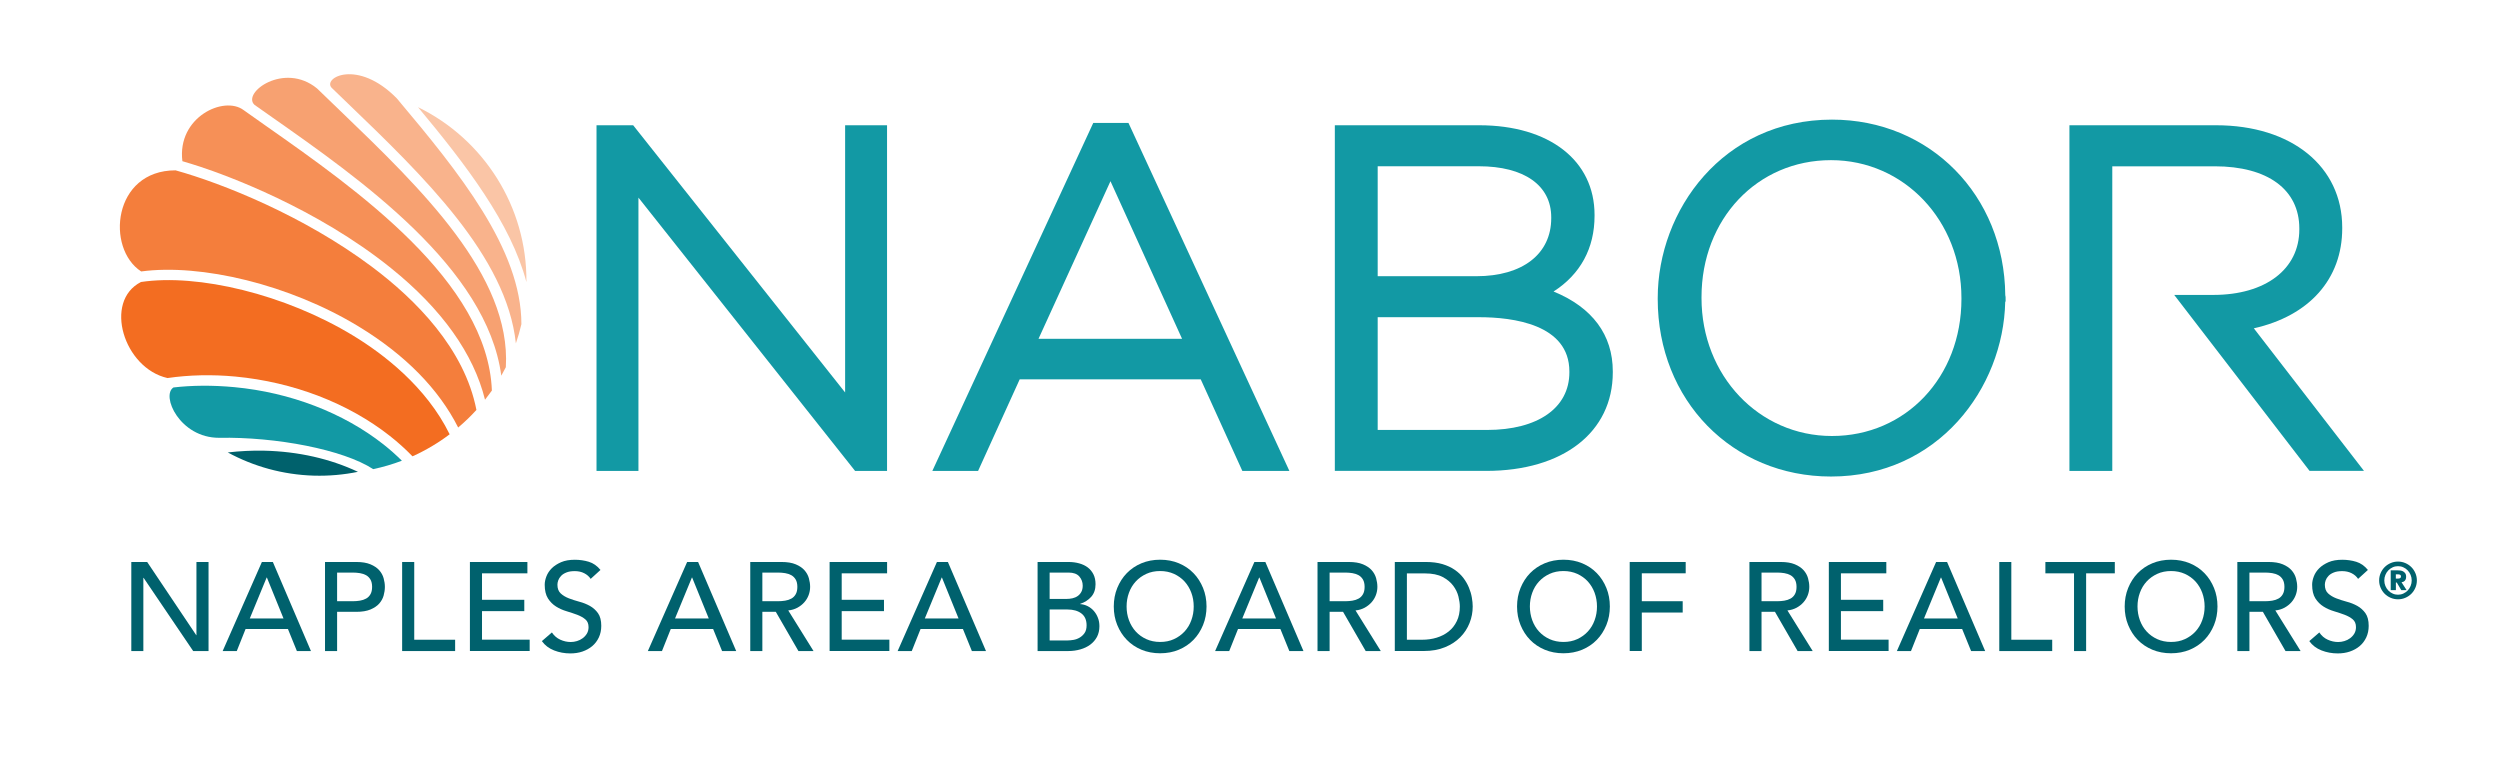 <?xml version="1.0" encoding="utf-8"?>
<!-- Generator: Adobe Illustrator 26.2.1, SVG Export Plug-In . SVG Version: 6.00 Build 0)  -->
<svg version="1.1" xmlns="http://www.w3.org/2000/svg" xmlns:xlink="http://www.w3.org/1999/xlink"
  x="0px" y="0px"
  viewBox="0 0 483.6 150.82" style="enable-background:new 0 0 483.6 150.82;" xml:space="preserve">
<style type="text/css">
	.st0{display:none;}
	.st1{display:inline;}
	.st2{display:inline;fill:#231F20;}
	.st3{fill:#00616D;}
	.st4{fill:#1299A4;}
	.st5{fill:#FFFFFF;}
	.st6{fill:#F36D21;}
	.st7{fill:#00616C;}
	.st8{fill:none;stroke:#FFFFFF;stroke-width:5.083;stroke-miterlimit:10;}
	.st9{fill:#F47E3C;}
	.st10{fill:#F7A171;}
	.st11{fill:#F69057;}
	.st12{fill:#F9B38C;}
	.st13{fill:#FAC5A6;}
	.st14{fill:none;stroke:#FFFFFF;stroke-width:6.877;stroke-miterlimit:10;}
	.st15{display:inline;fill:#F36D21;}
</style>
<g id="background" class="st0">
</g>
<g id="art">
	<g>
		<path class="st3" d="M25.4,108.71h3.07l9.49,14.16H38v-14.16h2.34v17.23h-2.97l-9.59-14.16h-0.05v14.16H25.4V108.71z"/>
		<path class="st3" d="M50.66,108.71h2.12l7.37,17.23h-2.72l-1.73-4.26h-8.2l-1.7,4.26h-2.73L50.66,108.71z M54.84,119.63
			l-3.21-7.91h-0.05l-3.26,7.91H54.84z"/>
		<path class="st3" d="M62.87,108.71h6.06c1.1,0,2.01,0.15,2.73,0.45c0.71,0.3,1.28,0.68,1.69,1.14c0.41,0.46,0.7,0.98,0.86,1.56
			c0.16,0.58,0.24,1.13,0.24,1.67c0,0.53-0.08,1.09-0.24,1.67c-0.16,0.58-0.45,1.09-0.86,1.56c-0.41,0.46-0.98,0.84-1.69,1.14
			c-0.72,0.3-1.62,0.45-2.73,0.45h-3.72v7.59h-2.34V108.71z M65.21,116.3h3.07c0.45,0,0.9-0.04,1.35-0.11
			c0.45-0.07,0.84-0.21,1.19-0.4c0.35-0.19,0.63-0.47,0.84-0.84c0.21-0.36,0.32-0.84,0.32-1.42s-0.11-1.06-0.32-1.42
			c-0.21-0.36-0.49-0.64-0.84-0.84c-0.35-0.19-0.75-0.33-1.19-0.4c-0.45-0.07-0.9-0.11-1.35-0.11h-3.07V116.3z"/>
		<path class="st3" d="M77.79,108.71h2.34v15.04h7.91v2.19H77.79V108.71z"/>
		<path class="st3" d="M90.9,108.71h11.12v2.19h-8.78v5.13h8.18v2.19h-8.18v5.52h9.22v2.19H90.9V108.71z"/>
		<path class="st3" d="M106.76,122.34c0.42,0.63,0.96,1.1,1.62,1.4c0.66,0.3,1.33,0.45,2.03,0.45c0.39,0,0.79-0.06,1.19-0.18
			c0.41-0.12,0.77-0.3,1.11-0.55c0.33-0.24,0.6-0.54,0.82-0.9c0.21-0.36,0.32-0.77,0.32-1.24c0-0.67-0.21-1.17-0.63-1.52
			c-0.42-0.35-0.94-0.64-1.57-0.88c-0.62-0.23-1.31-0.46-2.04-0.68c-0.74-0.22-1.42-0.52-2.04-0.91c-0.62-0.39-1.15-0.91-1.57-1.57
			c-0.42-0.66-0.63-1.55-0.63-2.66c0-0.5,0.11-1.04,0.33-1.61c0.22-0.57,0.56-1.09,1.03-1.56c0.47-0.47,1.08-0.86,1.81-1.18
			c0.74-0.32,1.63-0.47,2.66-0.47c0.94,0,1.84,0.13,2.7,0.39c0.86,0.26,1.61,0.79,2.26,1.58l-1.9,1.73
			c-0.29-0.45-0.71-0.82-1.24-1.09c-0.54-0.28-1.14-0.41-1.83-0.41c-0.65,0-1.19,0.08-1.62,0.26c-0.43,0.17-0.78,0.39-1.03,0.66
			c-0.26,0.27-0.44,0.56-0.55,0.86c-0.11,0.31-0.16,0.59-0.16,0.85c0,0.73,0.21,1.29,0.63,1.68c0.42,0.39,0.95,0.71,1.57,0.95
			c0.62,0.24,1.3,0.46,2.04,0.66c0.74,0.19,1.42,0.47,2.04,0.81c0.62,0.35,1.15,0.82,1.57,1.41c0.42,0.59,0.63,1.41,0.63,2.45
			c0,0.83-0.16,1.57-0.47,2.24c-0.32,0.67-0.74,1.22-1.28,1.68c-0.54,0.45-1.17,0.8-1.9,1.05s-1.51,0.36-2.34,0.36
			c-1.1,0-2.15-0.19-3.14-0.58c-0.99-0.39-1.78-0.99-2.36-1.8L106.76,122.34z"/>
		<path class="st3" d="M132.92,108.71h2.12l7.37,17.23h-2.73l-1.73-4.26h-8.2l-1.7,4.26h-2.73L132.92,108.71z M137.1,119.63
			l-3.21-7.91h-0.05l-3.26,7.91H137.1z"/>
		<path class="st3" d="M145.13,108.71h6.06c1.1,0,2.01,0.15,2.73,0.45s1.28,0.68,1.69,1.14c0.41,0.46,0.7,0.98,0.86,1.56
			c0.16,0.58,0.24,1.13,0.24,1.67c0,0.55-0.1,1.08-0.29,1.59c-0.19,0.51-0.47,0.97-0.84,1.39c-0.36,0.41-0.81,0.76-1.34,1.05
			c-0.53,0.28-1.12,0.46-1.76,0.52l4.89,7.86h-2.92l-4.38-7.59h-2.6v7.59h-2.34V108.71z M147.47,116.3h3.07
			c0.45,0,0.9-0.04,1.35-0.11c0.45-0.07,0.84-0.21,1.19-0.4c0.35-0.19,0.63-0.47,0.84-0.84c0.21-0.36,0.32-0.84,0.32-1.42
			s-0.11-1.06-0.32-1.42c-0.21-0.36-0.49-0.64-0.84-0.84c-0.35-0.19-0.75-0.33-1.19-0.4c-0.45-0.07-0.9-0.11-1.35-0.11h-3.07V116.3z
			"/>
		<path class="st3" d="M160.48,108.71h11.12v2.19h-8.78v5.13h8.18v2.19h-8.18v5.52h9.22v2.19h-11.56V108.71z"/>
		<path class="st3" d="M181.24,108.71h2.12l7.37,17.23H188l-1.73-4.26h-8.2l-1.7,4.26h-2.73L181.24,108.71z M185.42,119.63
			l-3.21-7.91h-0.05l-3.26,7.91H185.42z"/>
		<path class="st3" d="M200.7,108.71h5.99c0.74,0,1.44,0.09,2.08,0.27c0.64,0.18,1.19,0.44,1.65,0.79c0.46,0.35,0.83,0.8,1.1,1.34
			c0.27,0.54,0.4,1.18,0.4,1.91c0,0.99-0.28,1.8-0.83,2.42c-0.55,0.62-1.27,1.08-2.14,1.37v0.05c0.52,0.03,1.01,0.17,1.46,0.4
			c0.45,0.23,0.85,0.54,1.18,0.92c0.33,0.38,0.6,0.82,0.79,1.33c0.2,0.5,0.29,1.05,0.29,1.63c0,0.78-0.16,1.46-0.47,2.06
			c-0.32,0.59-0.75,1.09-1.3,1.5c-0.55,0.41-1.19,0.71-1.92,0.92c-0.73,0.21-1.52,0.32-2.36,0.32h-5.91V108.71z M203.04,115.86h3.19
			c0.44,0,0.85-0.04,1.24-0.13c0.39-0.09,0.73-0.24,1.02-0.45s0.52-0.48,0.69-0.8c0.17-0.32,0.26-0.72,0.26-1.19
			c0-0.68-0.22-1.27-0.66-1.78c-0.44-0.5-1.13-0.75-2.07-0.75h-3.67V115.86z M203.04,123.89h3.43c0.36,0,0.75-0.04,1.18-0.11
			c0.43-0.07,0.83-0.22,1.2-0.44s0.69-0.51,0.95-0.89c0.26-0.37,0.39-0.87,0.39-1.48c0-1.02-0.33-1.79-1-2.3s-1.56-0.77-2.7-0.77
			h-3.45V123.89z"/>
		<path class="st3" d="M224.42,126.37c-1.31,0-2.52-0.23-3.62-0.69c-1.1-0.46-2.05-1.1-2.83-1.91c-0.79-0.81-1.4-1.77-1.85-2.87
			c-0.45-1.1-0.67-2.29-0.67-3.58c0-1.28,0.22-2.47,0.67-3.58c0.45-1.1,1.06-2.06,1.85-2.87c0.79-0.81,1.73-1.45,2.83-1.91
			c1.1-0.46,2.31-0.69,3.62-0.69c1.31,0,2.52,0.23,3.62,0.69c1.1,0.46,2.05,1.1,2.83,1.91c0.79,0.81,1.4,1.77,1.85,2.87
			c0.45,1.1,0.67,2.29,0.67,3.58c0,1.28-0.22,2.47-0.67,3.58c-0.45,1.1-1.06,2.06-1.85,2.87c-0.79,0.81-1.73,1.45-2.83,1.91
			C226.95,126.14,225.74,126.37,224.42,126.37z M224.42,124.18c0.99,0,1.88-0.18,2.68-0.55c0.79-0.36,1.47-0.86,2.04-1.47
			c0.57-0.62,1.01-1.34,1.31-2.18c0.31-0.84,0.46-1.72,0.46-2.66c0-0.94-0.15-1.83-0.46-2.66c-0.31-0.84-0.75-1.56-1.31-2.18
			c-0.57-0.62-1.25-1.11-2.04-1.47c-0.8-0.36-1.69-0.55-2.68-0.55c-0.99,0-1.88,0.18-2.68,0.55s-1.48,0.86-2.04,1.47
			c-0.57,0.62-1.01,1.34-1.31,2.18c-0.31,0.84-0.46,1.72-0.46,2.66c0,0.94,0.15,1.83,0.46,2.66c0.31,0.84,0.75,1.56,1.31,2.18
			c0.57,0.62,1.25,1.11,2.04,1.47S223.43,124.18,224.42,124.18z"/>
		<path class="st3" d="M242.65,108.71h2.12l7.37,17.23h-2.73l-1.73-4.26h-8.2l-1.7,4.26h-2.73L242.65,108.71z M246.83,119.63
			l-3.21-7.91h-0.05l-3.26,7.91H246.83z"/>
		<path class="st3" d="M254.86,108.71h6.06c1.1,0,2.01,0.15,2.73,0.45c0.71,0.3,1.28,0.68,1.69,1.14c0.41,0.46,0.7,0.98,0.86,1.56
			c0.16,0.58,0.24,1.13,0.24,1.67c0,0.55-0.1,1.08-0.29,1.59c-0.19,0.51-0.47,0.97-0.84,1.39c-0.37,0.41-0.81,0.76-1.34,1.05
			c-0.53,0.28-1.11,0.46-1.76,0.52l4.89,7.86h-2.92l-4.38-7.59h-2.6v7.59h-2.34V108.71z M257.2,116.3h3.07
			c0.45,0,0.9-0.04,1.35-0.11c0.45-0.07,0.84-0.21,1.19-0.4c0.35-0.19,0.63-0.47,0.84-0.84c0.21-0.36,0.32-0.84,0.32-1.42
			s-0.11-1.06-0.32-1.42c-0.21-0.36-0.49-0.64-0.84-0.84c-0.35-0.19-0.75-0.33-1.19-0.4c-0.45-0.07-0.9-0.11-1.35-0.11h-3.07V116.3z
			"/>
		<path class="st3" d="M269.82,108.71h6.01c1.22,0,2.28,0.14,3.2,0.41c0.92,0.28,1.71,0.64,2.38,1.11c0.67,0.46,1.23,0.99,1.68,1.59
			c0.45,0.6,0.8,1.22,1.06,1.85c0.26,0.63,0.45,1.26,0.56,1.9c0.11,0.63,0.17,1.22,0.17,1.75c0,1.1-0.2,2.17-0.61,3.2
			c-0.41,1.03-1.01,1.95-1.8,2.75c-0.79,0.8-1.78,1.45-2.96,1.93c-1.18,0.49-2.53,0.73-4.08,0.73h-5.62V108.71z M272.16,123.75h2.94
			c0.99,0,1.93-0.13,2.81-0.4c0.88-0.27,1.66-0.67,2.32-1.2c0.67-0.53,1.19-1.2,1.58-2.01c0.39-0.8,0.58-1.74,0.58-2.81
			c0-0.55-0.09-1.2-0.27-1.93c-0.18-0.74-0.52-1.44-1.01-2.1c-0.5-0.67-1.18-1.23-2.05-1.69c-0.88-0.46-2.01-0.69-3.41-0.69h-3.5
			V123.75z"/>
		<path class="st3" d="M302.43,126.37c-1.31,0-2.52-0.23-3.62-0.69c-1.1-0.46-2.05-1.1-2.83-1.91c-0.79-0.81-1.4-1.77-1.85-2.87
			c-0.45-1.1-0.67-2.29-0.67-3.58c0-1.28,0.22-2.47,0.67-3.58c0.45-1.1,1.06-2.06,1.85-2.87c0.79-0.81,1.73-1.45,2.83-1.91
			c1.1-0.46,2.31-0.69,3.62-0.69c1.32,0,2.52,0.23,3.63,0.69c1.1,0.46,2.05,1.1,2.83,1.91c0.79,0.81,1.4,1.77,1.85,2.87
			c0.45,1.1,0.67,2.29,0.67,3.58c0,1.28-0.22,2.47-0.67,3.58c-0.45,1.1-1.06,2.06-1.85,2.87c-0.79,0.81-1.73,1.45-2.83,1.91
			C304.95,126.14,303.74,126.37,302.43,126.37z M302.43,124.18c0.99,0,1.88-0.18,2.68-0.55s1.48-0.86,2.04-1.47
			c0.57-0.62,1.01-1.34,1.31-2.18c0.31-0.84,0.46-1.72,0.46-2.66c0-0.94-0.16-1.83-0.46-2.66c-0.31-0.84-0.75-1.56-1.31-2.18
			c-0.57-0.62-1.25-1.11-2.04-1.47s-1.69-0.55-2.68-0.55c-0.99,0-1.88,0.18-2.68,0.55s-1.48,0.86-2.04,1.47
			c-0.57,0.62-1.01,1.34-1.31,2.18c-0.31,0.84-0.46,1.72-0.46,2.66c0,0.94,0.16,1.83,0.46,2.66c0.31,0.84,0.74,1.56,1.31,2.18
			c0.57,0.62,1.25,1.11,2.04,1.47S301.44,124.18,302.43,124.18z"/>
		<path class="st3" d="M315.25,108.71h10.83v2.19h-8.49v5.4h7.91v2.19h-7.91v7.44h-2.34V108.71z"/>
		<path class="st3" d="M338.41,108.71h6.06c1.1,0,2.01,0.15,2.73,0.45c0.71,0.3,1.28,0.68,1.69,1.14c0.41,0.46,0.7,0.98,0.86,1.56
			c0.16,0.58,0.24,1.13,0.24,1.67c0,0.55-0.1,1.08-0.29,1.59c-0.19,0.51-0.47,0.97-0.84,1.39c-0.36,0.41-0.81,0.76-1.34,1.05
			c-0.53,0.28-1.12,0.46-1.76,0.52l4.89,7.86h-2.92l-4.38-7.59h-2.6v7.59h-2.34V108.71z M340.75,116.3h3.07
			c0.45,0,0.9-0.04,1.35-0.11c0.45-0.07,0.84-0.21,1.19-0.4c0.35-0.19,0.63-0.47,0.84-0.84c0.21-0.36,0.32-0.84,0.32-1.42
			s-0.11-1.06-0.32-1.42c-0.21-0.36-0.49-0.64-0.84-0.84c-0.35-0.19-0.75-0.33-1.19-0.4c-0.45-0.07-0.9-0.11-1.35-0.11h-3.07V116.3z
			"/>
		<path class="st3" d="M353.77,108.71h11.12v2.19h-8.78v5.13h8.18v2.19h-8.18v5.52h9.22v2.19h-11.56V108.71z"/>
		<path class="st3" d="M374.52,108.71h2.12l7.37,17.23h-2.72l-1.73-4.26h-8.2l-1.7,4.26h-2.73L374.52,108.71z M378.7,119.63
			l-3.21-7.91h-0.05l-3.26,7.91H378.7z"/>
		<path class="st3" d="M386.73,108.71h2.34v15.04h7.91v2.19h-10.24V108.71z"/>
		<path class="st3" d="M401.21,110.9h-5.55v-2.19h13.43v2.19h-5.55v15.04h-2.34V110.9z"/>
		<path class="st3" d="M419.97,126.37c-1.31,0-2.52-0.23-3.62-0.69c-1.1-0.46-2.05-1.1-2.83-1.91c-0.79-0.81-1.4-1.77-1.85-2.87
			c-0.45-1.1-0.67-2.29-0.67-3.58c0-1.28,0.22-2.47,0.67-3.58c0.45-1.1,1.06-2.06,1.85-2.87c0.79-0.81,1.73-1.45,2.83-1.91
			c1.1-0.46,2.31-0.69,3.62-0.69c1.32,0,2.52,0.23,3.63,0.69c1.1,0.46,2.05,1.1,2.83,1.91c0.79,0.81,1.4,1.77,1.85,2.87
			c0.45,1.1,0.67,2.29,0.67,3.58c0,1.28-0.22,2.47-0.67,3.58c-0.45,1.1-1.06,2.06-1.85,2.87c-0.79,0.81-1.73,1.45-2.83,1.91
			C422.49,126.14,421.28,126.37,419.97,126.37z M419.97,124.18c0.99,0,1.88-0.18,2.68-0.55s1.48-0.86,2.04-1.47
			c0.57-0.62,1.01-1.34,1.31-2.18c0.31-0.84,0.46-1.72,0.46-2.66c0-0.94-0.16-1.83-0.46-2.66c-0.31-0.84-0.75-1.56-1.31-2.18
			c-0.57-0.62-1.25-1.11-2.04-1.47s-1.69-0.55-2.68-0.55c-0.99,0-1.88,0.18-2.68,0.55s-1.48,0.86-2.04,1.47
			c-0.57,0.62-1.01,1.34-1.31,2.18c-0.31,0.84-0.46,1.72-0.46,2.66c0,0.94,0.16,1.83,0.46,2.66c0.31,0.84,0.74,1.56,1.31,2.18
			c0.57,0.62,1.25,1.11,2.04,1.47S418.98,124.18,419.97,124.18z"/>
		<path class="st3" d="M432.79,108.71h6.06c1.1,0,2.01,0.15,2.73,0.45c0.71,0.3,1.28,0.68,1.69,1.14c0.41,0.46,0.7,0.98,0.86,1.56
			c0.16,0.58,0.24,1.13,0.24,1.67c0,0.55-0.1,1.08-0.29,1.59c-0.19,0.51-0.47,0.97-0.84,1.39c-0.37,0.41-0.81,0.76-1.34,1.05
			c-0.53,0.28-1.11,0.46-1.76,0.52l4.89,7.86h-2.92l-4.38-7.59h-2.6v7.59h-2.34V108.71z M435.13,116.3h3.07
			c0.45,0,0.9-0.04,1.35-0.11c0.45-0.07,0.84-0.21,1.19-0.4c0.35-0.19,0.63-0.47,0.84-0.84c0.21-0.36,0.32-0.84,0.32-1.42
			s-0.11-1.06-0.32-1.42c-0.21-0.36-0.49-0.64-0.84-0.84c-0.35-0.19-0.75-0.33-1.19-0.4c-0.45-0.07-0.9-0.11-1.35-0.11h-3.07V116.3z
			"/>
		<path class="st3" d="M448.65,122.34c0.42,0.63,0.96,1.1,1.62,1.4c0.66,0.3,1.33,0.45,2.03,0.45c0.39,0,0.79-0.06,1.19-0.18
			c0.41-0.12,0.77-0.3,1.11-0.55c0.33-0.24,0.6-0.54,0.82-0.9c0.21-0.36,0.32-0.77,0.32-1.24c0-0.67-0.21-1.17-0.63-1.52
			c-0.42-0.35-0.94-0.64-1.57-0.88c-0.62-0.23-1.31-0.46-2.04-0.68c-0.74-0.22-1.42-0.52-2.04-0.91c-0.62-0.39-1.15-0.91-1.57-1.57
			c-0.42-0.66-0.63-1.55-0.63-2.66c0-0.5,0.11-1.04,0.33-1.61c0.22-0.57,0.56-1.09,1.03-1.56c0.47-0.47,1.08-0.86,1.81-1.18
			c0.74-0.32,1.63-0.47,2.66-0.47c0.94,0,1.84,0.13,2.7,0.39c0.86,0.26,1.61,0.79,2.26,1.58l-1.9,1.73
			c-0.29-0.45-0.71-0.82-1.24-1.09s-1.14-0.41-1.83-0.41c-0.65,0-1.19,0.08-1.62,0.26c-0.43,0.17-0.78,0.39-1.03,0.66
			c-0.26,0.27-0.44,0.56-0.55,0.86c-0.11,0.31-0.16,0.59-0.16,0.85c0,0.73,0.21,1.29,0.63,1.68c0.42,0.39,0.95,0.71,1.57,0.95
			s1.3,0.46,2.04,0.66c0.74,0.19,1.42,0.47,2.04,0.81c0.62,0.35,1.15,0.82,1.57,1.41c0.42,0.59,0.63,1.41,0.63,2.45
			c0,0.83-0.16,1.57-0.47,2.24c-0.32,0.67-0.74,1.22-1.28,1.68c-0.54,0.45-1.17,0.8-1.9,1.05s-1.51,0.36-2.34,0.36
			c-1.1,0-2.15-0.19-3.14-0.58c-0.99-0.39-1.78-0.99-2.36-1.8L448.65,122.34z"/>
		<path class="st3" d="M460.22,112.28c0-0.5,0.1-0.98,0.29-1.42c0.19-0.44,0.45-0.83,0.78-1.16c0.33-0.33,0.72-0.59,1.16-0.78
			c0.44-0.19,0.91-0.29,1.42-0.29c0.5,0,0.98,0.1,1.42,0.29c0.44,0.19,0.83,0.45,1.16,0.78c0.33,0.33,0.59,0.72,0.78,1.16
			c0.19,0.44,0.29,0.91,0.29,1.42c0,0.5-0.1,0.98-0.29,1.42c-0.19,0.44-0.45,0.83-0.78,1.16c-0.33,0.33-0.72,0.59-1.16,0.78
			c-0.44,0.19-0.91,0.29-1.42,0.29c-0.5,0-0.98-0.1-1.42-0.29c-0.44-0.19-0.83-0.45-1.16-0.78c-0.33-0.33-0.59-0.72-0.78-1.16
			C460.31,113.25,460.22,112.78,460.22,112.28z M461.22,112.28c0,0.38,0.07,0.74,0.21,1.07c0.14,0.34,0.33,0.63,0.57,0.88
			c0.24,0.25,0.52,0.45,0.84,0.59c0.32,0.15,0.66,0.22,1.03,0.22c0.37,0,0.71-0.07,1.03-0.22c0.32-0.15,0.6-0.34,0.84-0.59
			c0.24-0.25,0.43-0.54,0.57-0.88c0.14-0.34,0.21-0.69,0.21-1.07c0-0.38-0.07-0.74-0.21-1.07c-0.14-0.34-0.33-0.63-0.57-0.88
			s-0.52-0.45-0.84-0.59c-0.32-0.15-0.66-0.22-1.03-0.22c-0.37,0-0.71,0.07-1.03,0.22c-0.32,0.15-0.6,0.34-0.84,0.59
			s-0.43,0.54-0.57,0.88C461.29,111.54,461.22,111.9,461.22,112.28z M462.46,110.33h1.35c0.11,0,0.25,0.01,0.43,0.02
			c0.18,0.01,0.36,0.06,0.54,0.14c0.18,0.08,0.33,0.2,0.46,0.37c0.13,0.17,0.2,0.4,0.2,0.71c0,0.2-0.03,0.36-0.08,0.48
			c-0.05,0.13-0.12,0.23-0.2,0.31c-0.08,0.08-0.18,0.14-0.28,0.19c-0.11,0.04-0.22,0.07-0.33,0.08l0.98,1.52h-1.03l-0.87-1.47h-0.17
			v1.47h-1V110.33z M463.45,111.92h0.4c0.06,0,0.12,0,0.19-0.01c0.07-0.01,0.13-0.02,0.19-0.05c0.06-0.03,0.11-0.07,0.15-0.12
			c0.04-0.06,0.06-0.13,0.06-0.23s-0.02-0.17-0.06-0.23c-0.04-0.06-0.09-0.1-0.15-0.12c-0.06-0.03-0.12-0.04-0.19-0.05
			s-0.13-0.01-0.19-0.01h-0.4V111.92z"/>
	</g>
	<g>
		<path class="st6" d="M45.52,72.84c11.21,1.06,21.83,5.14,29.9,11.49c1.58,1.24,3.03,2.56,4.37,3.94c2.56-1.15,4.97-2.58,7.19-4.26
			c-4.53-9.24-12.89-15.58-18.65-19.08c-13.2-8.03-30.04-12.03-41.06-10.38c-7.32,3.73-3.32,16.68,5.13,18.58
			C36.59,72.52,41.02,72.42,45.52,72.84z"/>
		<path class="st9" d="M27.31,52.51c11.57-1.55,28.7,2.51,42.09,10.66c9,5.47,15.51,12.14,19.23,19.53c1.25-1.06,2.43-2.19,3.53-3.4
			c-2.3-11.86-11.77-21.37-20.21-27.69C58.8,41.77,43.08,35.49,33.96,32.95C21.82,32.95,20.44,48.05,27.31,52.51z"/>
		<path class="st10" d="M96.97,72.67c0.31-0.54,0.6-1.08,0.88-1.64c1.04-17.77-16.43-34.58-32.04-49.6
			c-1.52-1.46-3.02-2.9-4.48-4.32c-6.36-5.22-14.61,0.85-12.1,3.17c1.11,0.78,2.24,1.58,3.38,2.38
			C69.63,34.6,94.19,51.83,96.97,72.67z"/>
		<path class="st11" d="M35.28,31.18c1.07,0.31,2.22,0.67,3.45,1.07c4.99,1.65,22.41,7.94,36.91,19.62
			c9.84,7.92,15.98,16.57,18.18,25.45c0.46-0.58,0.9-1.17,1.33-1.77c-0.81-21.1-26.3-38.99-43.72-51.21
			c-1.53-1.07-2.96-2.08-4.3-3.04C43.32,18.43,34.23,22.67,35.28,31.18z"/>
		<path class="st12" d="M64.15,16.98c1.02,0.99,2.05,1.98,3.08,2.97c14.6,14.04,30.78,29.62,32.56,46.47
			c0.42-1.21,0.78-2.45,1.07-3.72c-0.01-14.47-11.97-29.25-24.1-43.67C69.17,11.31,62.36,15.05,64.15,16.98z"/>
		<path class="st13" d="M80.86,20.73c9.26,11.12,17.97,22.45,20.97,33.84C101.97,39.98,93.53,26.91,80.86,20.73z"/>
		<path class="st4" d="M45.33,74.89c-4.3-0.4-8.21-0.35-11.77,0.06c-2.46,1.55,1.2,9.75,8.82,9.74c11.02-0.21,24.02,2.28,29.81,6.06
			c1.9-0.4,3.76-0.95,5.55-1.63c-1.11-1.1-2.3-2.16-3.58-3.17C66.39,79.84,56.15,75.91,45.33,74.89z"/>
		<path class="st7" d="M69.24,91.27c-5.33-2.51-11.48-3.94-18.17-4.09c-2.3-0.05-4.64,0.07-7.01,0.34
			c4.97,2.7,10.63,4.31,16.66,4.49C63.65,92.09,66.5,91.83,69.24,91.27z"/>
	</g>
	<polygon class="st4" points="165.41,91.1 123.5,38.23 123.5,91.1 115.39,91.1 115.39,24.23 122.48,24.23 163.48,75.92 
		163.48,24.23 171.59,24.23 171.59,91.1 	"/>
	<path class="st4" d="M240.32,91.1l-8.05-17.72h-35.02l-8.05,17.72h-8.85l31.13-67.32h6.81l31.13,67.32H240.32z M228.66,65.54
		l-13.85-30.49l-13.92,30.49H228.66z"/>
	<path class="st4" d="M258.21,91.1V24.23h27.92c13.56,0,22.32,6.81,22.32,17.34v0.18c0,6.27-2.73,11.3-7.93,14.64
		c7.5,3.07,11.46,8.38,11.46,15.46v0.18c0,11.58-9.61,19.06-24.49,19.06H258.21z M287.66,83.17c9.82,0,15.92-4.27,15.92-11.13v-0.18
		c0-9.14-10.94-10.5-17.46-10.5H266.5v21.81H287.66z M285.59,53.43c8.93,0,14.48-4.3,14.48-11.22v-0.18c0-6.18-5.24-9.87-14.02-9.87
		H266.5v21.27H285.59z"/>
	<path class="st4" d="M354.19,92.18c-19.11,0-33.52-14.76-33.52-34.34v-0.18c0-16.97,12.61-34.52,33.71-34.52
		c18.92,0,33.34,14.6,33.52,33.96l0.06,0.34l0.01,0.86l-0.08,0.08C387.54,75.06,374.92,92.18,354.19,92.18z M354.19,30.98
		c-14.28,0-25.05,11.39-25.05,26.5v0.18c0,14.96,11.08,26.68,25.23,26.68c14.28,0,25.05-11.39,25.05-26.5v-0.18
		C379.43,42.7,368.34,30.98,354.19,30.98z"/>
	<path class="st4" d="M446.77,91.1l-26.19-34.05h7.55c10.11,0,16.65-4.97,16.65-12.67v-0.18c0-7.54-6.12-12.03-16.37-12.03h-19.81
		V91.1h-8.29V24.23h28.37c14.59,0,24.4,7.95,24.4,19.78v0.18c0,9.77-6.36,16.91-17.1,19.32l21.31,27.58H446.77z"/>
</g>
<g id="clear" class="st0">
	<rect x="391.42" y="-0.01" class="st15" width="24.41" height="24.41"/>
	<rect x="391.42" y="126.5" class="st15" width="24.41" height="24.41"/>
	<rect x="458.81" y="103" class="st15" width="24.41" height="24.41"/>
	<rect x="0.79" y="103" class="st15" width="24.41" height="24.41"/>
</g>
</svg>